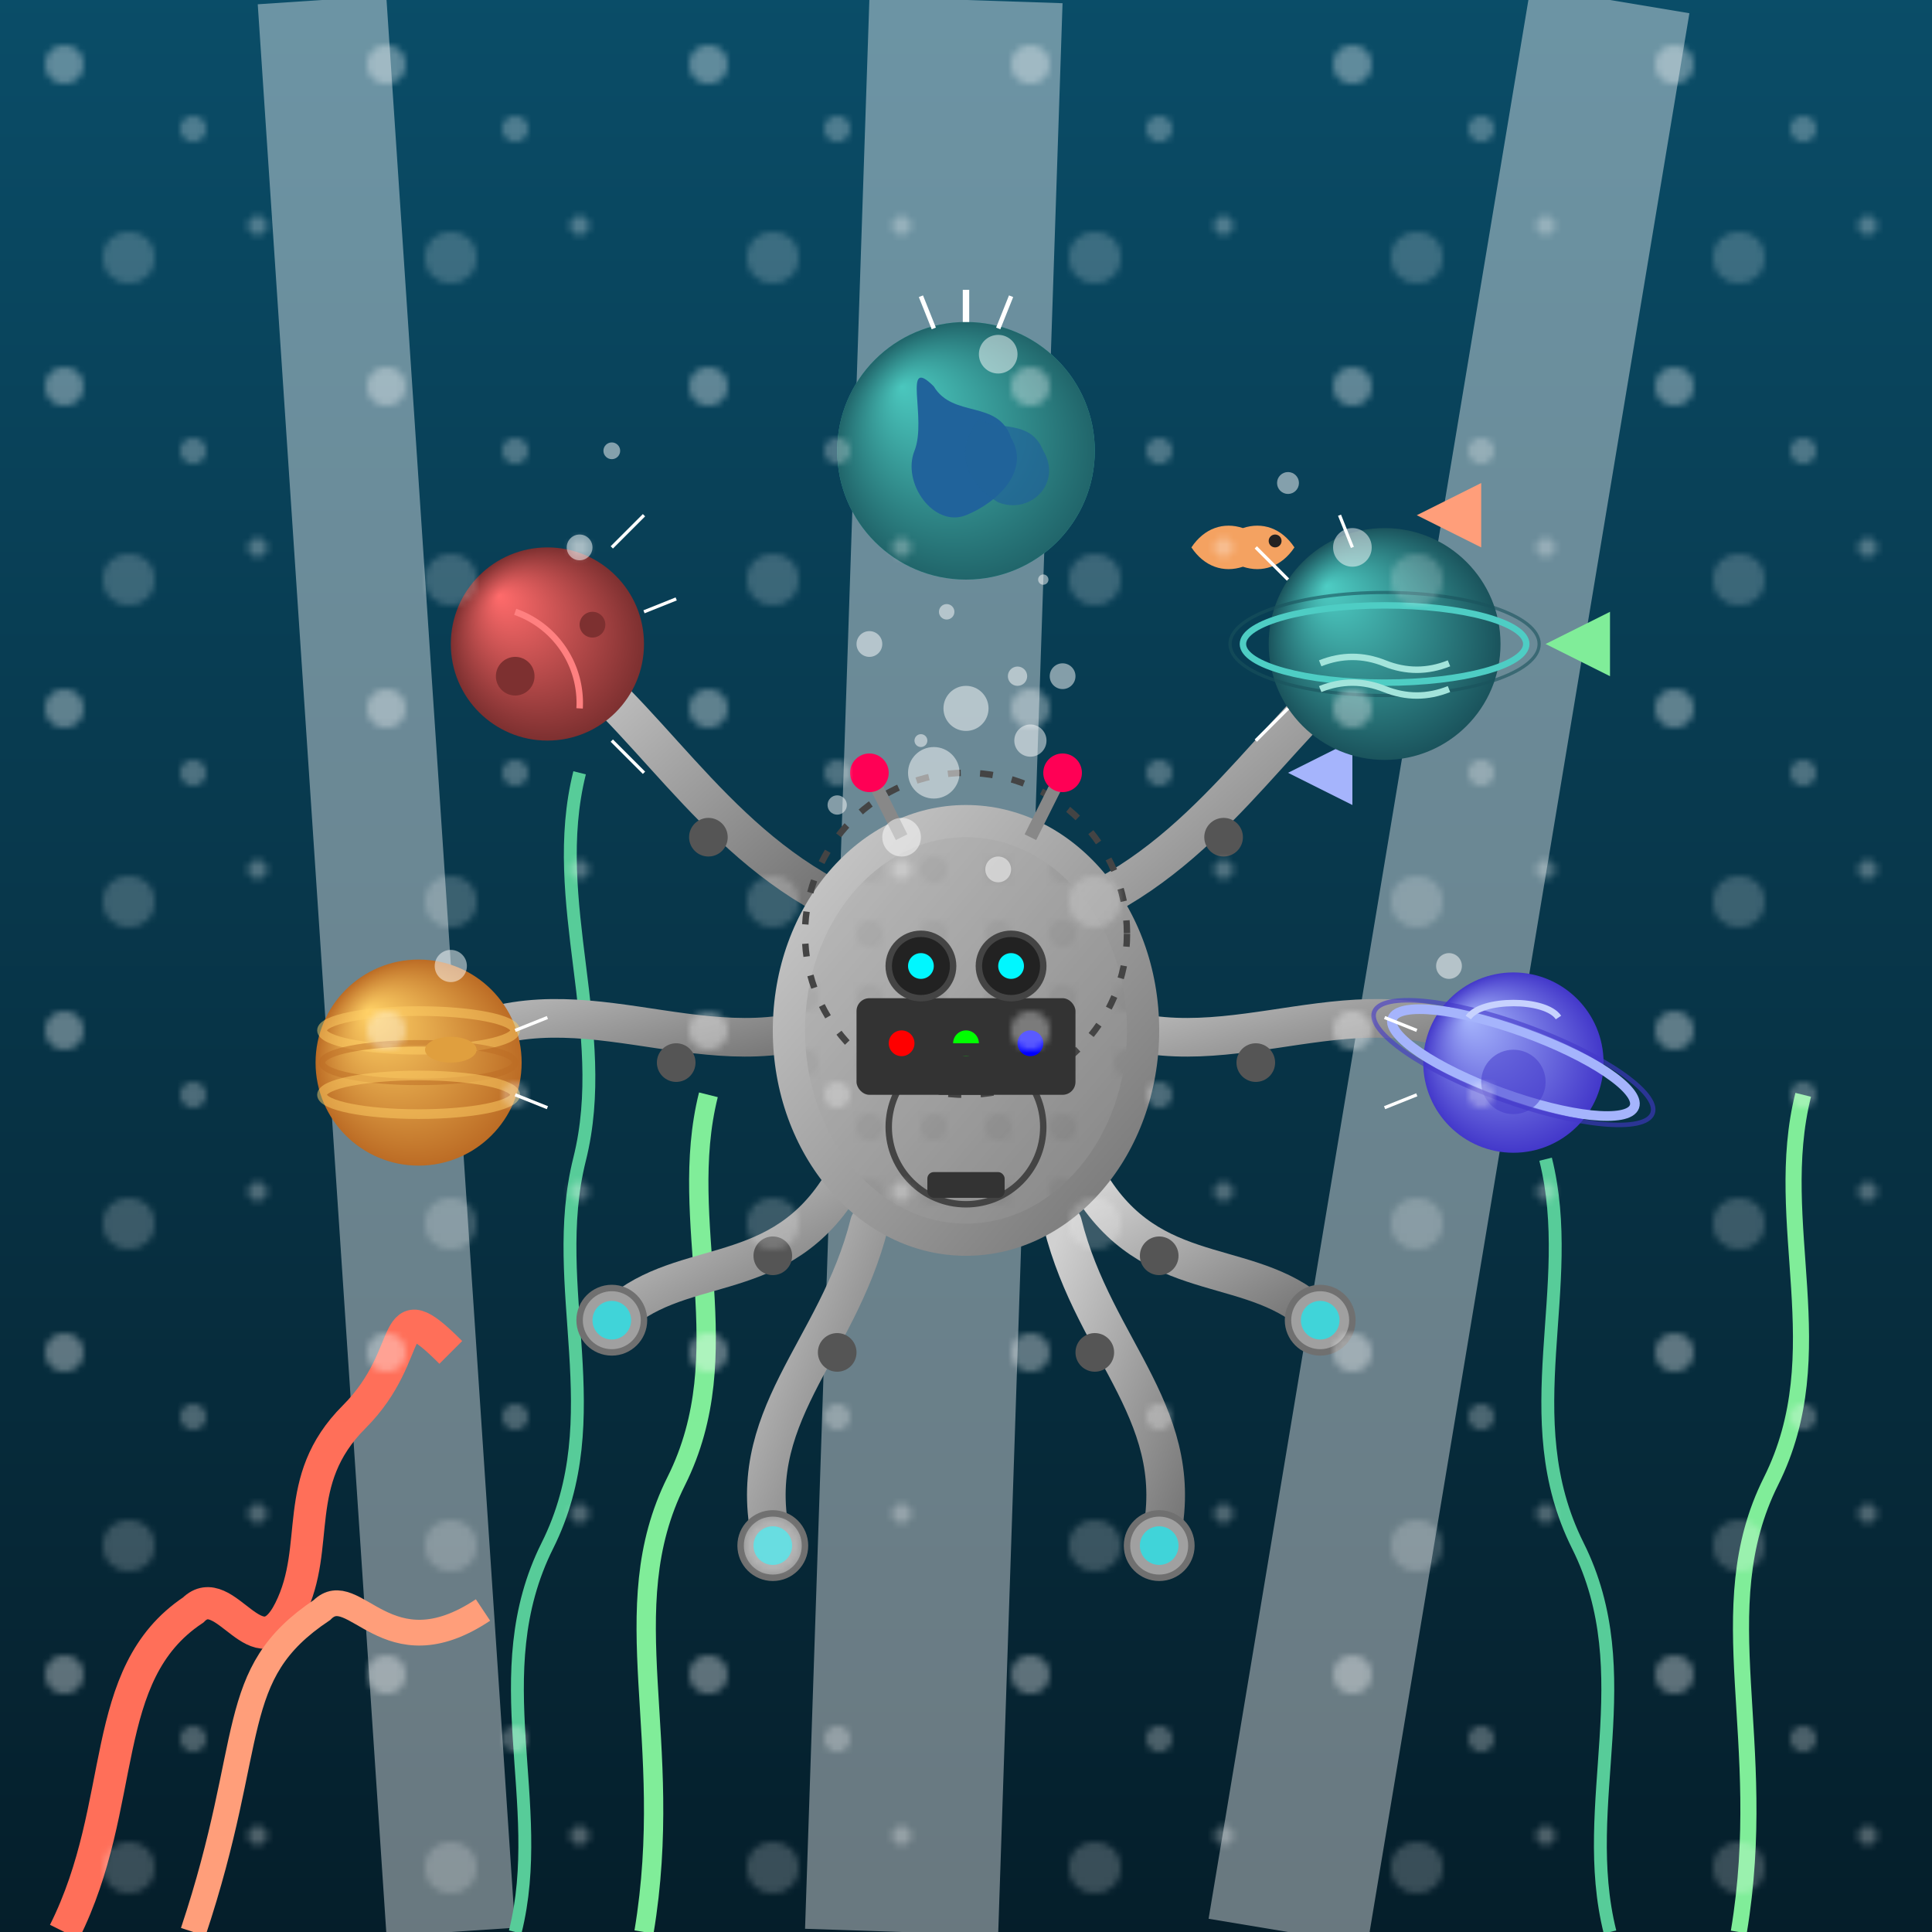 <svg xmlns="http://www.w3.org/2000/svg" viewBox="0 0 300 300">
  <!-- Definitions for reusable elements -->
  <defs>
    <!-- Underwater background gradient -->
    <linearGradient id="waterGradient" x1="0%" y1="0%" x2="0%" y2="100%">
      <stop offset="0%" stop-color="#0a4d68" />
      <stop offset="100%" stop-color="#051e2a" />
    </linearGradient>
    
    <!-- Metallic gradient for robot parts -->
    <linearGradient id="metalGradient" x1="0%" y1="0%" x2="100%" y2="100%">
      <stop offset="0%" stop-color="#d1d1d1" />
      <stop offset="50%" stop-color="#a0a0a0" />
      <stop offset="100%" stop-color="#707070" />
    </linearGradient>
    
    <!-- Planet gradients -->
    <radialGradient id="planet1Gradient" cx="50%" cy="50%" r="50%" fx="25%" fy="25%">
      <stop offset="0%" stop-color="#ff6b6b" />
      <stop offset="100%" stop-color="#7d3030" />
    </radialGradient>
    
    <radialGradient id="planet2Gradient" cx="50%" cy="50%" r="50%" fx="25%" fy="25%">
      <stop offset="0%" stop-color="#4ecdc4" />
      <stop offset="100%" stop-color="#1a535c" />
    </radialGradient>
    
    <radialGradient id="planet3Gradient" cx="50%" cy="50%" r="50%" fx="25%" fy="25%">
      <stop offset="0%" stop-color="#ffd166" />
      <stop offset="100%" stop-color="#bc6c25" />
    </radialGradient>
    
    <radialGradient id="planet4Gradient" cx="50%" cy="50%" r="50%" fx="25%" fy="25%">
      <stop offset="0%" stop-color="#a5b4fc" />
      <stop offset="100%" stop-color="#4338ca" />
    </radialGradient>
    
    <!-- Light ray filter -->
    <filter id="lightRays" x="-50%" y="-50%" width="200%" height="200%">
      <feGaussianBlur in="SourceGraphic" stdDeviation="5" result="blur" />
      <feComponentTransfer in="blur">
        <feFuncA type="linear" slope="0.3" />
      </feComponentTransfer>
    </filter>
    
    <!-- Bubble pattern -->
    <pattern id="bubblePattern" x="0" y="0" width="50" height="50" patternUnits="userSpaceOnUse">
      <circle cx="10" cy="10" r="3" fill="rgba(255,255,255,0.5)" />
      <circle cx="30" cy="20" r="2" fill="rgba(255,255,255,0.4)" />
      <circle cx="20" cy="40" r="4" fill="rgba(255,255,255,0.3)" />
      <circle cx="40" cy="35" r="1.5" fill="rgba(255,255,255,0.4)" />
    </pattern>
    
    <!-- Robot texture -->
    <pattern id="robotTexture" width="10" height="10" patternUnits="userSpaceOnUse">
      <rect width="10" height="10" fill="#a0a0a0"/>
      <circle cx="5" cy="5" r="2" fill="#888888"/>
    </pattern>
  </defs>
  
  <!-- Background -->
  <rect width="300" height="300" fill="url(#waterGradient)" />
  
  <!-- Light rays from top -->
  <g filter="url(#lightRays)">
    <path d="M50,0 L70,300 Z" stroke="rgba(255,255,255,0.4)" stroke-width="20" />
    <path d="M150,0 L140,300 Z" stroke="rgba(255,255,255,0.4)" stroke-width="30" />
    <path d="M250,0 L200,300 Z" stroke="rgba(255,255,255,0.4)" stroke-width="25" />
  </g>
  
  <!-- Underwater plants and coral -->
  <g id="underwaterPlants">
    <!-- Coral structures -->
    <path d="M10,300 C20,280 15,260 30,250 C35,245 40,260 45,250 C50,240 45,230 55,220 C65,210 60,200 70,210" 
          fill="none" stroke="#ff6f59" stroke-width="5" />
    
    <path d="M30,300 C40,270 35,260 50,250 C55,245 60,260 75,250" 
          fill="none" stroke="#ff9e7a" stroke-width="4" />
    
    <!-- Seaweed -->
    <path d="M80,300 C85,280 75,260 85,240 C95,220 85,200 90,180 C95,160 85,140 90,120" 
          fill="none" stroke="#57CC99" stroke-width="2" />
    
    <path d="M100,300 C105,270 95,250 105,230 C115,210 105,190 110,170" 
          fill="none" stroke="#80ED99" stroke-width="3" />
    
    <path d="M250,300 C245,280 255,260 245,240 C235,220 245,200 240,180" 
          fill="none" stroke="#57CC99" stroke-width="2" />
    
    <path d="M270,300 C275,270 265,250 275,230 C285,210 275,190 280,170" 
          fill="none" stroke="#80ED99" stroke-width="2.5" />
    
    <!-- Some small fish in background -->
    <path d="M220,80 L230,75 L230,85 Z" fill="#ff9e7a" />
    <path d="M240,100 L250,95 L250,105 Z" fill="#80ED99" />
    <path d="M200,120 L210,115 L210,125 Z" fill="#a5b4fc" />
    
    <!-- Additional fish -->
    <g transform="translate(185,85)">
      <path d="M0,0 C2,-3 5,-4 8,-3 C11,-4 14,-3 16,0 C14,3 11,4 8,3 C5,4 2,3 0,0 Z" fill="#f4a261"/>
      <circle cx="13" cy="-1" r="1" fill="#222"/>
    </g>
  </g>
  
  <!-- Robot Octopus -->
  <g id="robotOctopus">
    <!-- Tentacles/arms -->
    <!-- Tentacle 1 - top left -->
    <path d="M130,140 C110,130 100,110 85,100" fill="none" stroke="url(#metalGradient)" stroke-width="6" stroke-linecap="round" />
    <circle cx="85" cy="100" r="5" fill="#a0a0a0" stroke="#707070" />
    <circle cx="85" cy="100" r="3" fill="#00f7ff" opacity="0.6"/>
    
    <!-- Tentacle 2 - top right -->
    <path d="M170,140 C190,130 200,110 215,100" fill="none" stroke="url(#metalGradient)" stroke-width="6" stroke-linecap="round" />
    <circle cx="215" cy="100" r="5" fill="#a0a0a0" stroke="#707070" />
    <circle cx="215" cy="100" r="3" fill="#00f7ff" opacity="0.6"/>
    
    <!-- Tentacle 3 - mid left -->
    <path d="M125,160 C105,165 85,150 65,165" fill="none" stroke="url(#metalGradient)" stroke-width="6" stroke-linecap="round" />
    <circle cx="65" cy="165" r="5" fill="#a0a0a0" stroke="#707070" />
    <circle cx="65" cy="165" r="3" fill="#00f7ff" opacity="0.6"/>
    
    <!-- Tentacle 4 - mid right -->
    <path d="M175,160 C195,165 215,150 235,165" fill="none" stroke="url(#metalGradient)" stroke-width="6" stroke-linecap="round" />
    <circle cx="235" cy="165" r="5" fill="#a0a0a0" stroke="#707070" />
    <circle cx="235" cy="165" r="3" fill="#00f7ff" opacity="0.6"/>
    
    <!-- Tentacle 5 - bottom left front -->
    <path d="M135,190 C130,210 115,220 120,240" fill="none" stroke="url(#metalGradient)" stroke-width="6" stroke-linecap="round" />
    <circle cx="120" cy="240" r="5" fill="#a0a0a0" stroke="#707070" />
    <circle cx="120" cy="240" r="3" fill="#00f7ff" opacity="0.6"/>
    
    <!-- Tentacle 6 - bottom right front -->
    <path d="M165,190 C170,210 185,220 180,240" fill="none" stroke="url(#metalGradient)" stroke-width="6" stroke-linecap="round" />
    <circle cx="180" cy="240" r="5" fill="#a0a0a0" stroke="#707070" />
    <circle cx="180" cy="240" r="3" fill="#00f7ff" opacity="0.6"/>
    
    <!-- Tentacle 7 - bottom left back (shorter) -->
    <path d="M130,185 C120,200 105,195 95,205" fill="none" stroke="url(#metalGradient)" stroke-width="6" stroke-linecap="round" />
    <circle cx="95" cy="205" r="5" fill="#a0a0a0" stroke="#707070" />
    <circle cx="95" cy="205" r="3" fill="#00f7ff" opacity="0.6"/>
    
    <!-- Tentacle 8 - bottom right back (shorter) -->
    <path d="M170,185 C180,200 195,195 205,205" fill="none" stroke="url(#metalGradient)" stroke-width="6" stroke-linecap="round" />
    <circle cx="205" cy="205" r="5" fill="#a0a0a0" stroke="#707070" />
    <circle cx="205" cy="205" r="3" fill="#00f7ff" opacity="0.6"/>
    
    <!-- Mechanical joints on tentacles -->
    <circle cx="110" cy="130" r="3" fill="#555" />
    <circle cx="190" cy="130" r="3" fill="#555" />
    <circle cx="105" cy="165" r="3" fill="#555" />
    <circle cx="195" cy="165" r="3" fill="#555" />
    <circle cx="130" cy="210" r="3" fill="#555" />
    <circle cx="170" cy="210" r="3" fill="#555" />
    <circle cx="120" cy="195" r="3" fill="#555" />
    <circle cx="180" cy="195" r="3" fill="#555" />
    
    <!-- Body - metallic dome -->
    <ellipse cx="150" cy="160" rx="30" ry="35" fill="url(#metalGradient)" />
    <ellipse cx="150" cy="160" rx="25" ry="30" fill="url(#robotTexture)" opacity="0.3" />
    
    <!-- Mechanical details on body -->
    <circle cx="150" cy="145" r="25" fill="none" stroke="#444" stroke-width="1" stroke-dasharray="2 3" />
    <circle cx="150" cy="175" r="12" fill="none" stroke="#444" stroke-width="1" />
    <rect x="144" y="182" width="12" height="4" fill="#333" rx="1" />
    
    <!-- Control panel -->
    <rect x="133" y="155" width="34" height="15" rx="2" fill="#333"/>
    <circle cx="140" cy="162" r="2" fill="#f00"/>
    <circle cx="150" cy="162" r="2" fill="#0f0"/>
    <circle cx="160" cy="162" r="2" fill="#00f"/>
    
    <!-- Robot face/head details -->
    <circle cx="143" cy="150" r="5" fill="#222" stroke="#444" stroke-width="1" /> <!-- Left eye -->
    <circle cx="157" cy="150" r="5" fill="#222" stroke="#444" stroke-width="1" /> <!-- Right eye -->
    <circle cx="143" cy="150" r="2" fill="#00f7ff" /> <!-- Left eye glow -->
    <circle cx="157" cy="150" r="2" fill="#00f7ff" /> <!-- Right eye glow -->
    
    <!-- Mouth/speaker -->
    <rect x="140" y="165" width="20" height="3" fill="#333" rx="1" />
    <rect x="142" y="162" width="16" height="2" fill="#333" rx="1" />
    <rect x="145" y="168" width="10" height="2" fill="#333" rx="1" />
    
    <!-- Antennas -->
    <line x1="140" y1="130" x2="135" y2="120" stroke="#888" stroke-width="2" />
    <circle cx="135" cy="120" r="3" fill="#ff0055" />
    
    <line x1="160" y1="130" x2="165" y2="120" stroke="#888" stroke-width="2" />
    <circle cx="165" cy="120" r="3" fill="#ff0055" />
  </g>
  
  <!-- Juggling Planets -->
  <g id="planets">
    <!-- Planet 1 - Red/Orange planet (Mars-like) -->
    <g transform="translate(85, 100)">
      <circle cx="0" cy="0" r="15" fill="url(#planet1Gradient)" />
      <!-- Surface details -->
      <path d="M-5,-5 A15,15 0 0,1 5,10" fill="none" stroke="#ff8080" stroke-width="1" />
      <circle cx="-5" cy="5" r="3" fill="#7d3030" />
      <circle cx="7" cy="-3" r="2" fill="#7d3030" />
      <!-- Action lines showing movement -->
      <path d="M10,-15 L15,-20" stroke="white" stroke-width="0.5" />
      <path d="M15,-5 L20,-7" stroke="white" stroke-width="0.5" />
      <path d="M10,15 L15,20" stroke="white" stroke-width="0.5" />
    </g>
    
    <!-- Planet 2 - Blue/Teal planet (Water world) -->
    <g transform="translate(215, 100)">
      <circle cx="0" cy="0" r="18" fill="url(#planet2Gradient)" />
      <!-- Ring system -->
      <ellipse cx="0" cy="0" rx="22" ry="6" fill="none" stroke="#4ecdc4" stroke-width="1" />
      <ellipse cx="0" cy="0" rx="24" ry="8" fill="none" stroke="#1a535c" stroke-opacity="0.6" stroke-width="0.5" />
      <!-- Surface details (wavy water patterns) -->
      <path d="M-10,3 Q-5,1 0,3 T10,3" fill="none" stroke="#a3e4db" stroke-width="1" />
      <path d="M-10,7 Q-5,5 0,7 T10,7" fill="none" stroke="#a3e4db" stroke-width="1" />
      <!-- Action lines showing movement -->
      <path d="M-15,-10 L-20,-15" stroke="white" stroke-width="0.5" />
      <path d="M-15,10 L-20,15" stroke="white" stroke-width="0.5" />
      <path d="M-5,-15 L-7,-20" stroke="white" stroke-width="0.5" />
    </g>
    
    <!-- Planet 3 - Yellow/Gold gas giant -->
    <g transform="translate(65, 165)">
      <circle cx="0" cy="0" r="16" fill="url(#planet3Gradient)" />
      <!-- Gas bands -->
      <ellipse cx="0" cy="-5" rx="15" ry="3" fill="none" stroke="#ffd166" stroke-opacity="0.5" stroke-width="1.5" />
      <ellipse cx="0" cy="0" rx="15" ry="3" fill="none" stroke="#bc6c25" stroke-opacity="0.5" stroke-width="1" />
      <ellipse cx="0" cy="5" rx="15" ry="3" fill="none" stroke="#ffd166" stroke-opacity="0.5" stroke-width="1.5" />
      <!-- Great spot detail -->
      <ellipse cx="5" cy="-2" rx="4" ry="2" fill="#e09f3e" />
      <!-- Action lines showing movement -->
      <path d="M15,-5 L20,-7" stroke="white" stroke-width="0.5" />
      <path d="M15,5 L20,7" stroke="white" stroke-width="0.5" />
    </g>
    
    <!-- Planet 4 - Purple/Blue ringed planet -->
    <g transform="translate(235, 165)">
      <circle cx="0" cy="0" r="14" fill="url(#planet4Gradient)" />
      <!-- Ring system -->
      <ellipse cx="0" cy="0" rx="20" ry="5" fill="none" stroke="#a5b4fc" stroke-width="1.5" transform="rotate(20)" />
      <ellipse cx="0" cy="0" rx="23" ry="6" fill="none" stroke="#4338ca" stroke-opacity="0.6" stroke-width="0.7" transform="rotate(20)" />
      <!-- Surface details -->
      <path d="M-7,-7 C-5,-10 5,-10 7,-7" fill="none" stroke="#c7d2fe" stroke-width="1" />
      <circle cx="0" cy="3" r="5" fill="#4338ca" fill-opacity="0.5" />
      <!-- Action lines showing movement -->
      <path d="M-15,-5 L-20,-7" stroke="white" stroke-width="0.5" />
      <path d="M-15,5 L-20,7" stroke="white" stroke-width="0.5" />
    </g>
    
    <!-- Planet 5 - Green/Blue planet in top center (being caught/tossed) -->
    <g transform="translate(150, 70)">
      <circle cx="0" cy="0" r="20" fill="#3caea3" />
      <circle cx="0" cy="0" r="20" fill="url(#planet2Gradient)" opacity="0.8" />
      <!-- Continent-like details -->
      <path d="M-5,-10 C-2,-5 5,-8 7,-2 C10,3 5,8 0,10 C-5,12 -10,5 -8,0 C-6,-5 -10,-15 -5,-10 Z" fill="#20639b" />
      <path d="M2,-5 C5,-3 10,-5 12,0 C15,5 10,10 5,8 C0,5 -2,0 2,-5 Z" fill="#20639b" fill-opacity="0.7" />
      <!-- Action lines showing movement -->
      <path d="M0,-20 L0,-25" stroke="white" stroke-width="1" />
      <path d="M-5,-19 L-7,-24" stroke="white" stroke-width="0.7" />
      <path d="M5,-19 L7,-24" stroke="white" stroke-width="0.7" />
    </g>
  </g>
  
  <!-- Individual bubbles rising from octopus -->
  <g id="bubbles">
    <circle cx="140" cy="130" r="3" fill="rgba(255,255,255,0.5)" />
    <circle cx="155" cy="135" r="2" fill="rgba(255,255,255,0.5)" />
    <circle cx="145" cy="120" r="4" fill="rgba(255,255,255,0.5)" />
    <circle cx="160" cy="115" r="2.5" fill="rgba(255,255,255,0.5)" />
    <circle cx="130" cy="125" r="1.5" fill="rgba(255,255,255,0.5)" />
    <circle cx="150" cy="110" r="3.5" fill="rgba(255,255,255,0.5)" />
    <circle cx="165" cy="105" r="2" fill="rgba(255,255,255,0.5)" />
    <circle cx="135" cy="100" r="2" fill="rgba(255,255,255,0.5)" />
    
    <!-- Bubbles coming from planets as they move -->
    <circle cx="90" cy="85" r="2" fill="rgba(255,255,255,0.5)" />
    <circle cx="210" cy="85" r="3" fill="rgba(255,255,255,0.5)" />
    <circle cx="70" cy="150" r="2.5" fill="rgba(255,255,255,0.5)" />
    <circle cx="225" cy="150" r="2" fill="rgba(255,255,255,0.5)" />
    <circle cx="155" cy="55" r="3" fill="rgba(255,255,255,0.5)" />
    
    <!-- Additional smaller bubbles -->
    <circle cx="143" cy="115" r="1" fill="rgba(255,255,255,0.5)" />
    <circle cx="158" cy="105" r="1.5" fill="rgba(255,255,255,0.5)" />
    <circle cx="147" cy="95" r="1.2" fill="rgba(255,255,255,0.5)" />
    <circle cx="162" cy="90" r="0.8" fill="rgba(255,255,255,0.5)" />
    <circle cx="95" cy="70" r="1.3" fill="rgba(255,255,255,0.5)" />
    <circle cx="200" cy="75" r="1.7" fill="rgba(255,255,255,0.5)" />
  </g>
  
  <!-- Bubbles overlay -->
  <rect width="300" height="300" fill="url(#bubblePattern)" opacity="0.7" />
</svg>